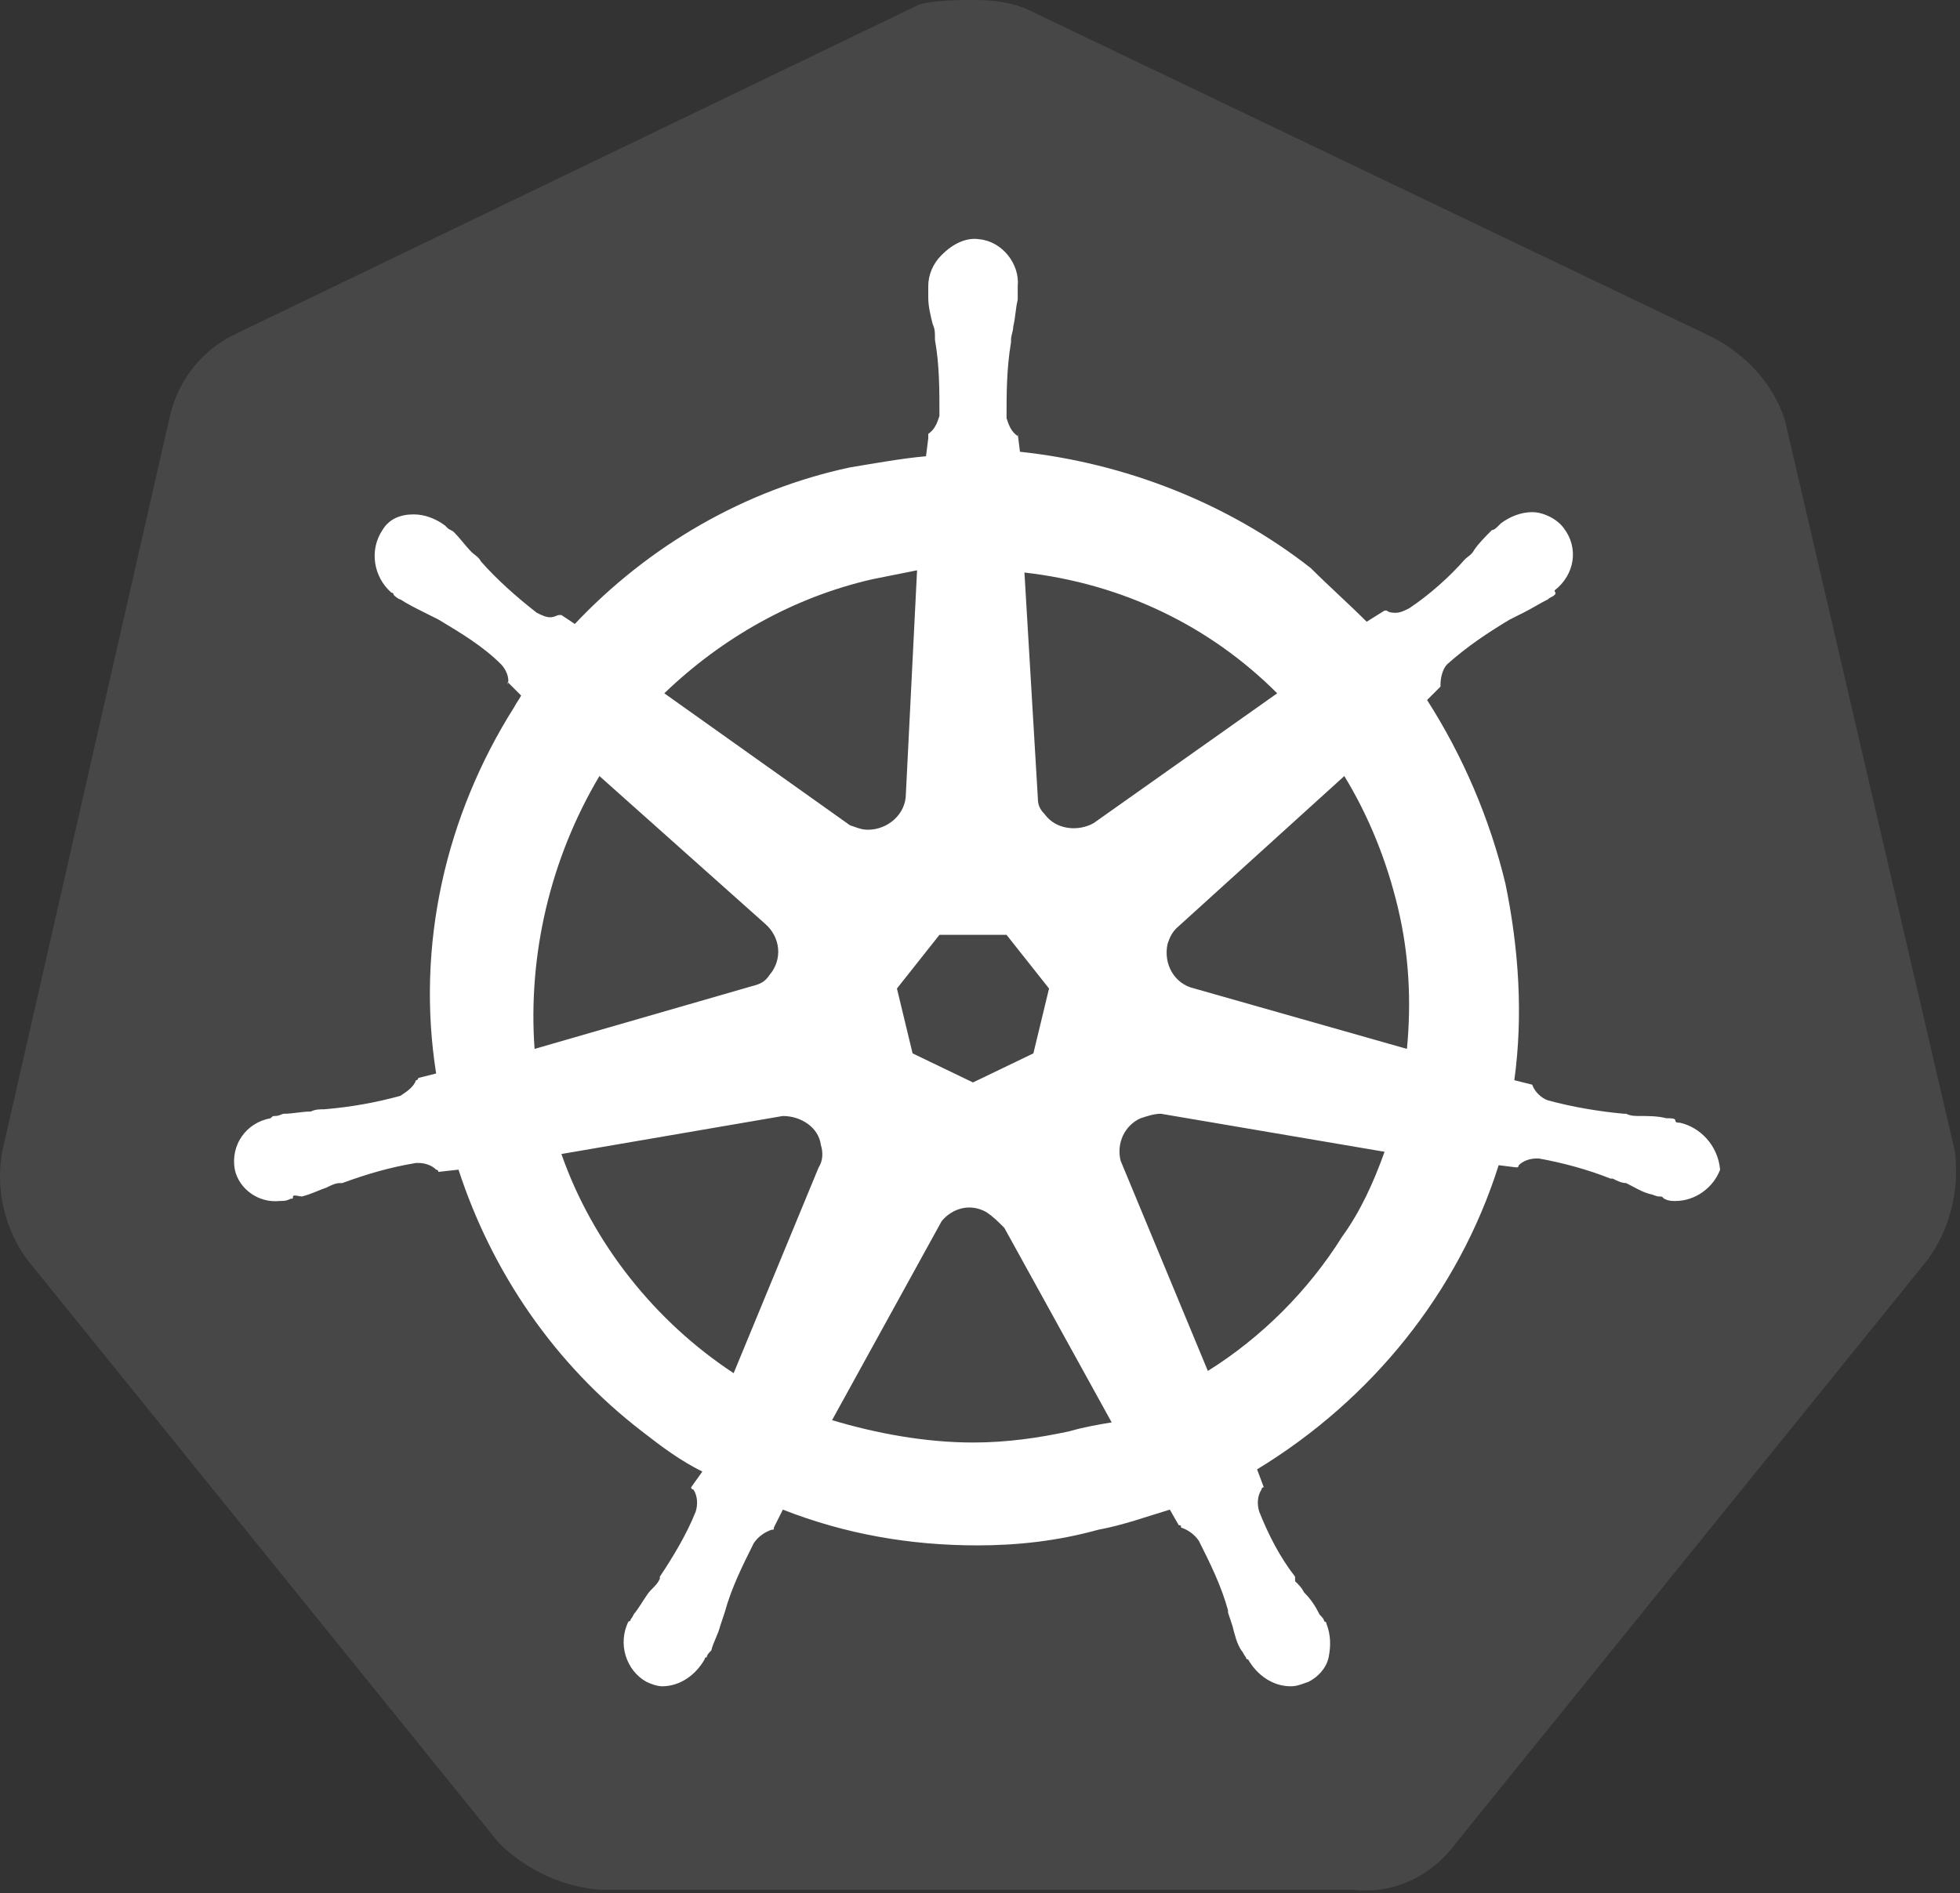 <?xml version="1.0" encoding="UTF-8"?> <svg xmlns="http://www.w3.org/2000/svg" width="177" height="171" viewBox="0 0 177 171" fill="none"><rect x="0" y="0" width="177" height="171" fill="#333333" stroke="none"/> <path d="M161.194 37.977C160.184 34.745 157.76 32.119 154.73 30.503L93.119 1.01C91.503 0.202 89.685 0 88.069 0C86.453 0 84.635 0 83.019 0.404L21.407 30.099C18.377 31.513 16.155 34.139 15.347 37.573L0.197 104.032C-0.409 107.466 0.399 110.9 2.419 113.728L45.042 166.451C47.466 168.875 50.9 170.491 54.334 170.694H122.207C125.843 171.098 129.277 169.481 131.5 166.451L174.122 113.728C176.142 110.9 176.95 107.466 176.546 104.032L161.194 37.977V37.977Z" fill="white" fill-opacity="0.1"></path> <path d="M151.7 101.406C151.498 101.406 151.296 101.406 151.296 101.204C151.296 101.002 150.892 101.002 150.488 101.002C149.68 100.8 148.872 100.8 148.064 100.8C147.66 100.8 147.256 100.8 146.852 100.598H146.65C144.428 100.396 142.004 99.992 139.782 99.386C139.176 99.184 138.57 98.578 138.368 97.972C138.57 97.972 138.368 97.972 138.368 97.972L136.752 97.568C137.56 91.71 137.156 85.65 135.944 79.792C134.53 73.933 132.106 68.277 128.873 63.227L130.086 62.015V61.813C130.086 61.207 130.287 60.399 130.692 59.995C132.51 58.379 134.328 57.167 136.348 55.955C136.752 55.753 137.156 55.551 137.56 55.349C138.368 54.945 138.974 54.541 139.782 54.137C139.984 53.935 140.186 53.935 140.388 53.733C140.59 53.531 140.388 53.531 140.388 53.329C142.206 51.915 142.61 49.491 141.196 47.673C140.59 46.865 139.378 46.259 138.368 46.259C137.358 46.259 136.348 46.663 135.54 47.269L135.338 47.471C135.136 47.673 134.934 47.875 134.732 47.875C134.126 48.481 133.52 49.087 133.116 49.693C132.914 50.097 132.51 50.299 132.308 50.501C130.894 52.117 129.075 53.733 127.257 54.945C126.853 55.147 126.449 55.349 126.045 55.349C125.843 55.349 125.439 55.349 125.237 55.147H125.035L123.419 56.157C121.803 54.541 119.985 52.925 118.369 51.309C110.895 45.451 101.603 41.815 92.109 40.805L91.907 39.189V39.391C91.301 38.987 91.099 38.381 90.897 37.775C90.897 35.553 90.897 33.331 91.301 30.907V30.705C91.301 30.301 91.503 29.897 91.503 29.493C91.705 28.684 91.705 27.877 91.907 27.069V25.857C92.109 23.836 90.493 21.816 88.473 21.614C87.261 21.412 86.049 22.018 85.039 23.028C84.231 23.836 83.827 24.846 83.827 25.857V26.866C83.827 27.674 84.029 28.483 84.231 29.291C84.433 29.695 84.433 30.099 84.433 30.503V30.705C84.837 32.927 84.837 35.149 84.837 37.573C84.635 38.179 84.433 38.785 83.827 39.189V39.593L83.624 41.209C81.403 41.411 79.18 41.815 76.756 42.219C67.262 44.239 58.576 49.289 51.91 56.359L50.698 55.551H50.496C50.294 55.551 50.092 55.753 49.688 55.753C49.284 55.753 48.88 55.551 48.476 55.349C46.658 53.935 44.84 52.319 43.426 50.703C43.224 50.299 42.82 50.097 42.618 49.895C42.012 49.289 41.608 48.683 41.002 48.077C40.8 47.875 40.598 47.875 40.396 47.673C40.194 47.471 40.194 47.471 40.194 47.471C39.386 46.865 38.376 46.461 37.366 46.461C36.154 46.461 35.144 46.865 34.538 47.875C33.325 49.693 33.73 52.117 35.346 53.531C35.548 53.531 35.548 53.733 35.548 53.733C35.548 53.733 35.952 54.137 36.154 54.137C36.76 54.541 37.568 54.945 38.376 55.349C38.78 55.551 39.184 55.753 39.588 55.955C41.608 57.167 43.628 58.379 45.244 59.995C45.648 60.399 46.052 61.207 45.85 61.813V61.611L47.062 62.823C46.86 63.227 46.658 63.429 46.456 63.833C40.194 73.731 37.568 85.448 39.386 96.962L37.77 97.366C37.77 97.568 37.568 97.568 37.568 97.568C37.366 98.174 36.76 98.578 36.154 98.982C33.931 99.588 31.709 99.992 29.285 100.194C28.881 100.194 28.477 100.194 28.073 100.396C27.265 100.396 26.457 100.598 25.649 100.598C25.447 100.598 25.245 100.8 24.841 100.8C24.639 100.8 24.639 100.8 24.437 101.002C22.215 101.406 20.801 103.426 21.205 105.648C21.609 107.466 23.427 108.678 25.245 108.476C25.649 108.476 25.851 108.476 26.255 108.274C26.457 108.274 26.457 108.274 26.457 108.072C26.457 107.87 27.063 108.072 27.265 108.072C28.073 107.87 28.881 107.466 29.487 107.264C29.891 107.062 30.296 106.86 30.7 106.86H30.901C33.123 106.052 35.144 105.446 37.568 105.042H37.77C38.376 105.042 38.982 105.244 39.386 105.648C39.588 105.648 39.588 105.85 39.588 105.85L41.406 105.648C44.436 114.94 50.092 123.222 57.97 129.283C59.788 130.697 61.404 131.909 63.424 132.919L62.414 134.333C62.414 134.535 62.616 134.535 62.616 134.535C63.02 135.141 63.02 135.949 62.818 136.555C62.01 138.575 60.798 140.595 59.586 142.413V142.615C59.384 143.019 59.182 143.221 58.778 143.625C58.374 144.029 57.97 144.837 57.364 145.645C57.162 145.847 57.162 146.049 56.96 146.251C56.96 146.251 56.96 146.453 56.758 146.453C55.748 148.473 56.556 150.897 58.374 151.907C58.778 152.109 59.384 152.311 59.788 152.311C61.404 152.311 62.818 151.301 63.626 149.887C63.626 149.887 63.626 149.685 63.828 149.685C63.828 149.483 64.03 149.281 64.232 149.079C64.434 148.271 64.838 147.665 65.04 146.857L65.444 145.645C66.05 143.423 67.06 141.403 68.07 139.383C68.474 138.777 69.08 138.373 69.686 138.171C69.888 138.171 69.888 138.171 69.888 137.969L70.696 136.353C76.352 138.575 82.21 139.585 88.271 139.585C91.907 139.585 95.543 139.181 99.179 138.171C101.401 137.767 103.623 136.959 105.643 136.353L106.451 137.767C106.653 137.767 106.653 137.767 106.653 137.969C107.259 138.171 107.865 138.575 108.269 139.181C109.279 141.201 110.289 143.221 110.895 145.443V145.645L111.299 146.857C111.501 147.665 111.703 148.473 112.107 149.079C112.309 149.281 112.309 149.483 112.511 149.685C112.511 149.685 112.511 149.887 112.713 149.887C113.521 151.301 114.935 152.311 116.551 152.311C117.157 152.311 117.561 152.109 118.167 151.907C118.975 151.503 119.783 150.695 119.985 149.685C120.187 148.675 120.187 147.665 119.783 146.655C119.783 146.453 119.581 146.453 119.581 146.453C119.581 146.251 119.379 146.049 119.177 145.847C118.773 145.039 118.369 144.433 117.763 143.827C117.561 143.423 117.359 143.221 116.955 142.817V142.413C115.541 140.595 114.531 138.575 113.723 136.555C113.521 135.949 113.521 135.141 113.925 134.535C113.925 134.333 114.127 134.333 114.127 134.333L113.521 132.717C123.823 126.455 131.702 116.758 135.338 105.244L136.954 105.446C137.156 105.446 137.156 105.244 137.156 105.244C137.56 104.84 138.166 104.638 138.772 104.638H138.974C141.196 105.042 143.418 105.648 145.438 106.456H145.64C146.044 106.658 146.448 106.86 146.852 106.86C147.66 107.264 148.266 107.668 149.074 107.87C149.276 107.87 149.478 108.072 149.882 108.072C150.084 108.072 150.084 108.072 150.286 108.274C150.69 108.476 150.892 108.476 151.296 108.476C153.114 108.476 154.73 107.264 155.336 105.648C155.134 103.426 153.518 101.81 151.7 101.406V101.406ZM93.321 95.144L87.867 97.77L82.412 95.144L80.999 89.286L84.837 84.438H90.897L94.735 89.286L93.321 95.144V95.144ZM126.247 82.014C127.257 86.256 127.459 90.498 127.055 94.74L107.865 89.286C106.047 88.882 105.037 87.064 105.441 85.246C105.643 84.64 105.845 84.236 106.249 83.832L121.399 70.095C123.621 73.731 125.237 77.772 126.247 82.014V82.014ZM115.339 62.621L98.775 74.338C97.361 75.145 95.341 74.944 94.331 73.529C93.927 73.125 93.725 72.721 93.725 72.115L92.513 51.713C101.401 52.723 109.279 56.561 115.339 62.621V62.621ZM78.776 52.319L82.817 51.511L81.806 71.711C81.806 73.529 80.191 74.944 78.372 74.944C77.766 74.944 77.362 74.742 76.756 74.54L59.99 62.621C65.242 57.571 71.706 53.935 78.776 52.319ZM54.132 70.095L69.08 83.428C70.494 84.64 70.696 86.66 69.484 88.074C69.08 88.68 68.676 88.882 67.868 89.084L48.274 94.74C47.668 86.256 49.688 77.57 54.132 70.095V70.095ZM50.698 104.234L70.696 100.8C72.312 100.8 73.928 101.81 74.13 103.426C74.332 104.032 74.332 104.84 73.928 105.446L66.252 124.03C59.182 119.384 53.526 112.314 50.698 104.234V104.234ZM96.553 129.283C93.725 129.889 90.897 130.293 87.867 130.293C83.624 130.293 79.18 129.485 75.14 128.273L85.039 110.294C86.049 109.082 87.665 108.678 89.079 109.486C89.685 109.89 90.089 110.294 90.695 110.9L100.391 128.475C99.179 128.677 97.967 128.879 96.553 129.283V129.283ZM121.197 111.708C118.167 116.556 113.925 120.798 109.077 123.828L101.199 104.84C100.795 103.224 101.603 101.608 103.017 101.002C103.623 100.8 104.229 100.598 104.835 100.598L125.035 104.032C124.025 106.86 122.813 109.486 121.197 111.708Z" fill="white"></path> </svg> 